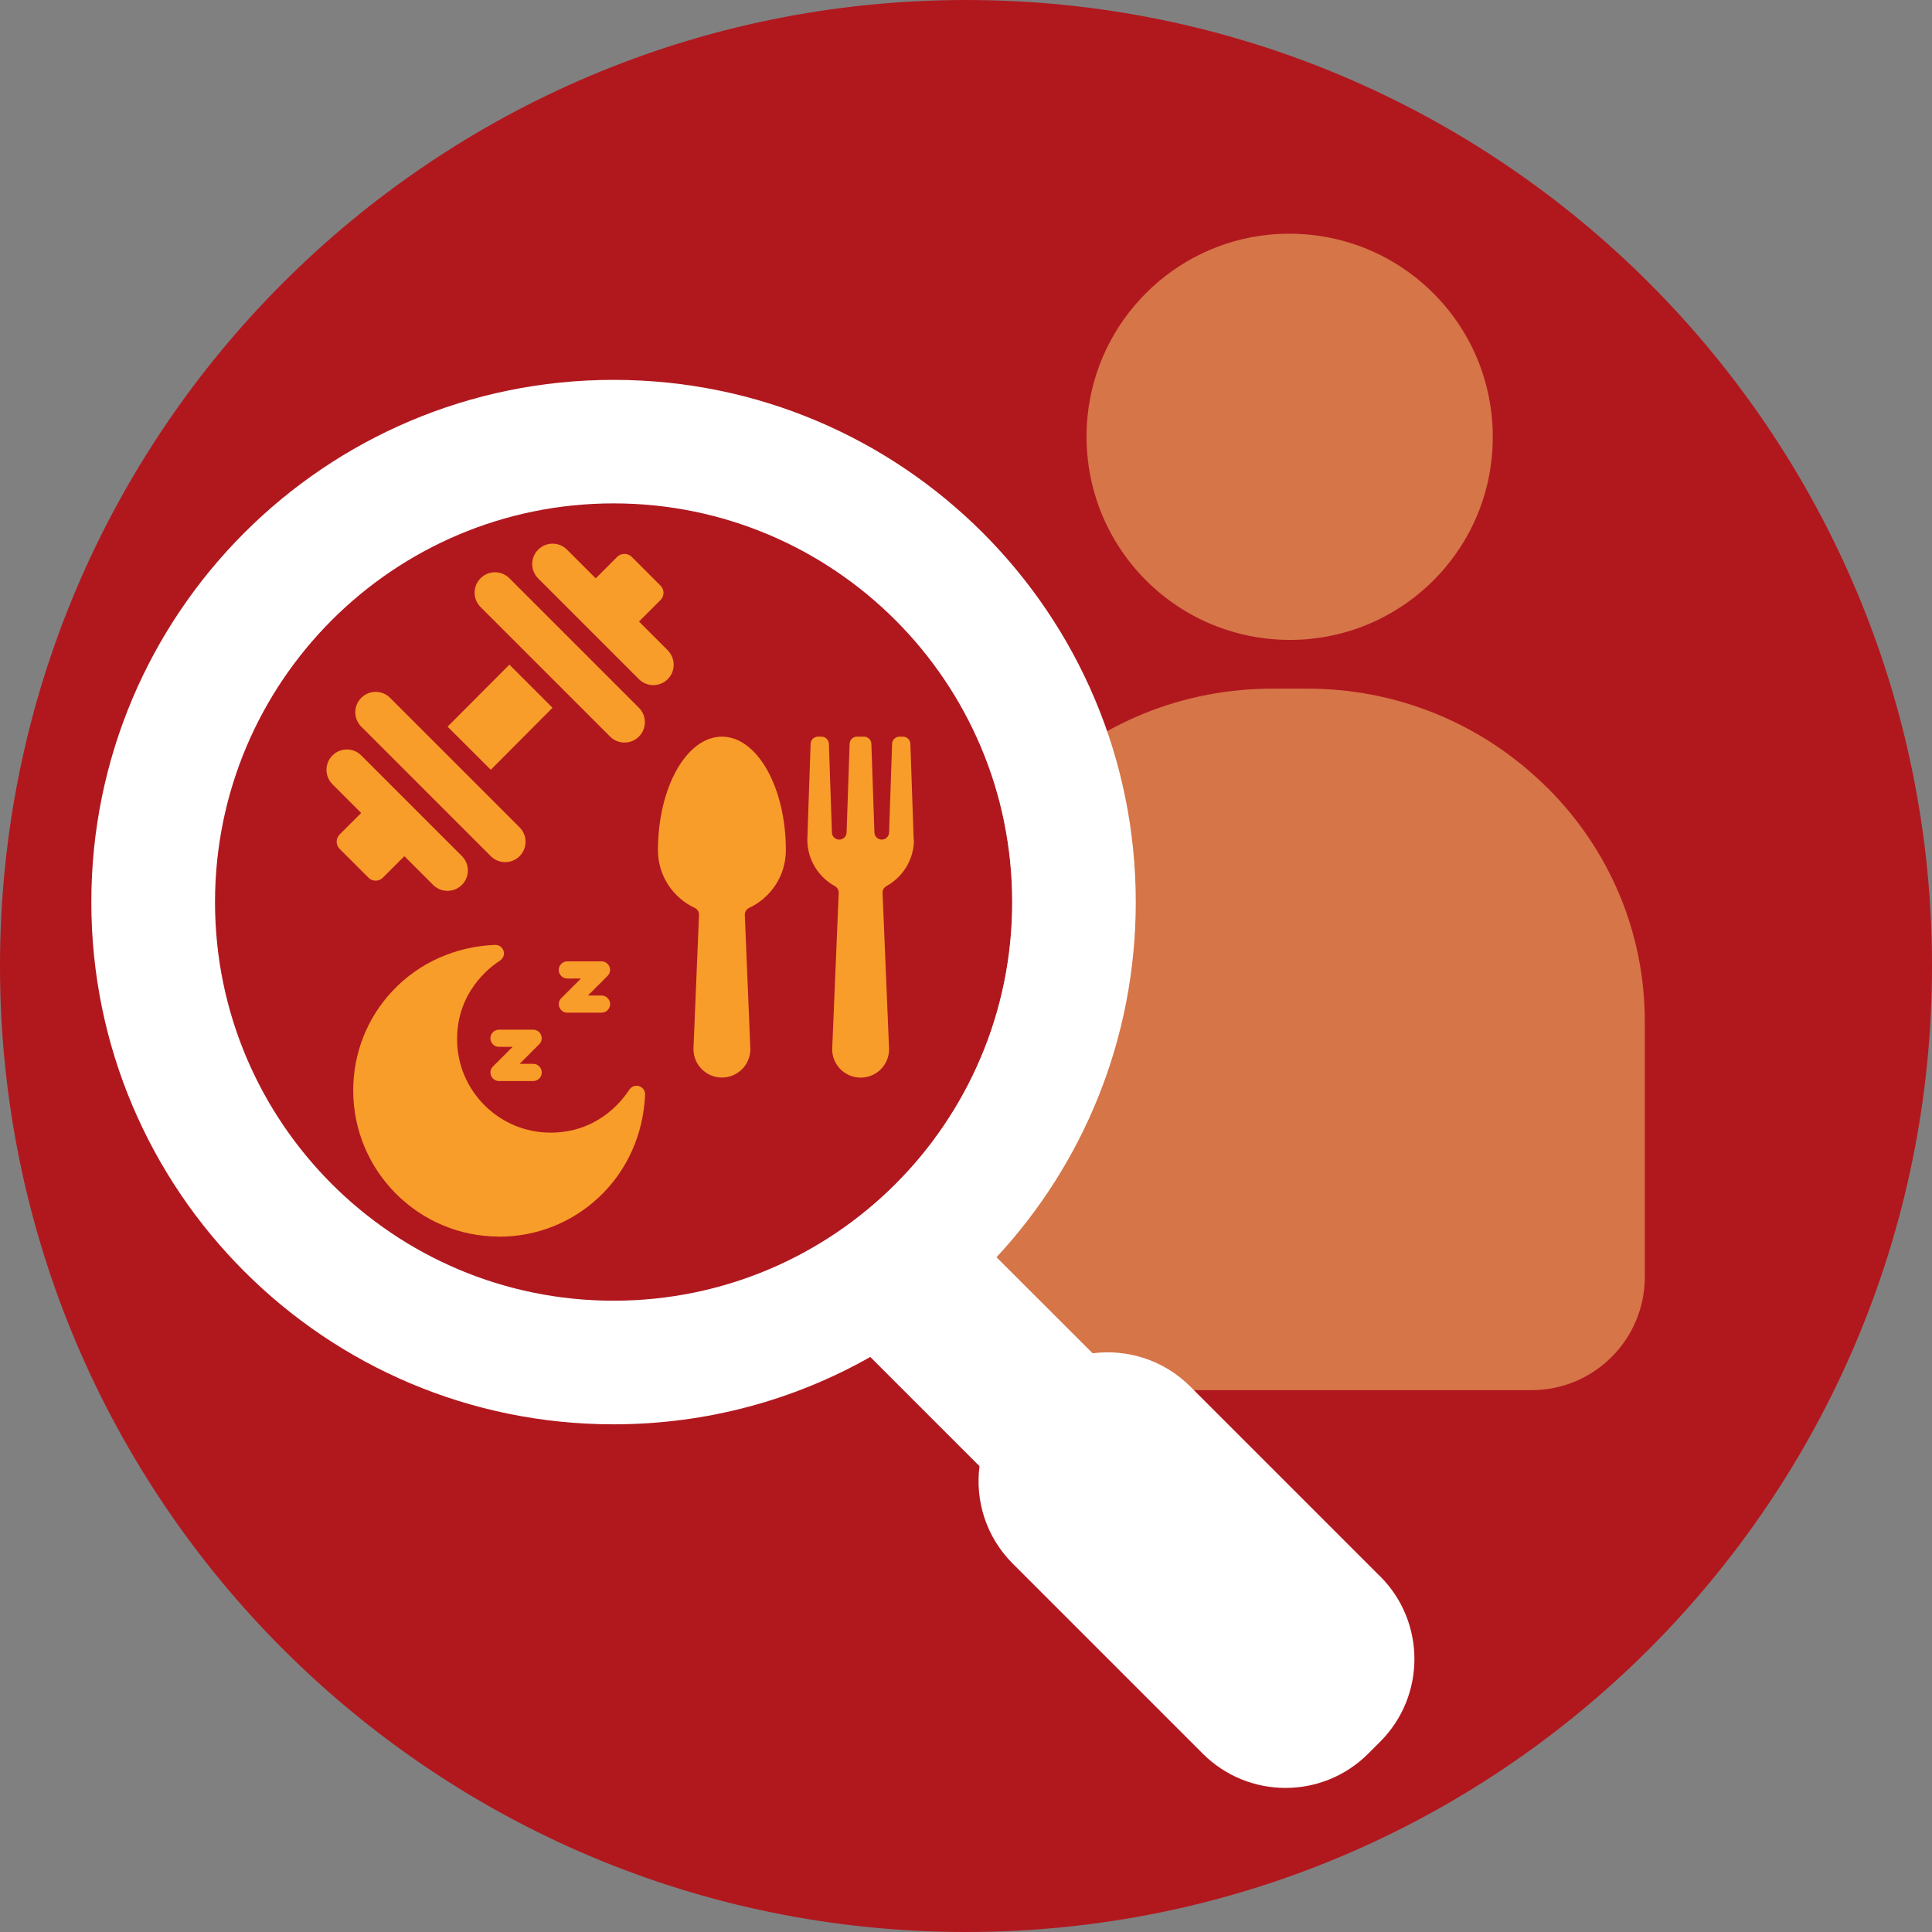 <?xml version="1.0" encoding="UTF-8"?><svg id="Layer_2" xmlns="http://www.w3.org/2000/svg" viewBox="0 0 216 216"><rect x="0" y="0" width="216" height="216" fill="#808080" stroke="none"/><defs><style>.cls-1{fill:#82002b;}.cls-2{fill:#d67548;}.cls-3{fill:#fff;}.cls-4{fill:#f99d2a;}.cls-5{fill:#b1181e;}</style></defs><g id="Layer_1-2"><path class="cls-5" d="M108,216c59.65,0,108-48.35,108-108S167.65,0,108,0,0,48.35,0,108s48.35,108,108,108"/><path class="cls-2" d="M160.24,32.78c-4.29-4.29-10.06-6.65-16.08-6.65-.76,0-1.53.03-2.29.11-10.69,1.07-19.21,9.59-20.28,20.28-.68,6.84,1.71,13.54,6.54,18.37,4.29,4.29,10.06,6.65,16.08,6.65.76,0,1.53-.03,2.29-.11,10.69-1.07,19.23-9.59,20.28-20.28.68-6.84-1.69-13.54-6.54-18.37ZM172.93,88.02c-7.23-7.18-16.9-11.12-27.15-11.03h-3.16c-10.32-.08-19.92,3.84-27.17,11.03-7.05,7.01-10.94,16.3-10.94,26.17l.02,7.38c0,5.59,0,13.43.02,21.42v.11c.02,6.8,5.68,12.32,12.59,12.32h54.09c6.99,0,12.66-5.67,12.66-12.66v-28.57c0-9.86-3.89-19.16-10.94-26.17Z"/><path class="cls-1" d="M113.15,100.86c0,24.61-19.95,44.56-44.56,44.56s-44.56-19.95-44.56-44.56,19.95-44.58,44.56-44.58,44.56,19.95,44.56,44.58Z"/><path class="cls-5" d="M113.15,100.86c0,24.61-19.95,44.56-44.56,44.56s-44.56-19.95-44.56-44.56,19.95-44.58,44.56-44.58,44.56,19.95,44.56,44.58Z"/><path class="cls-3" d="M154.3,176.24l-21.24-21.24c-2.97-2.96-7.02-4.2-10.9-3.7l-10.75-10.74c9.67-10.41,15.57-24.37,15.57-39.69,0-32.26-26.13-58.4-58.38-58.4S10.21,68.61,10.21,100.86s26.14,58.38,58.38,58.38c10.44,0,20.24-2.73,28.71-7.53l12.21,12.21c-.5,3.88.74,7.92,3.72,10.9l21.24,21.24c5.11,5.11,13.39,5.11,18.5,0l1.33-1.33c5.11-5.11,5.11-13.39,0-18.5ZM24.04,100.86c0-24.62,19.95-44.58,44.56-44.58s44.56,19.95,44.56,44.58-19.95,44.56-44.56,44.56-44.56-19.95-44.56-44.56Z"/><g id="Sleep"><path class="cls-4" d="M59.61,120.86h-3.82c-.39,0-.73-.23-.88-.59-.15-.36-.07-.77.21-1.04l2.19-2.19h-1.52c-.53,0-.96-.43-.96-.96s.43-.96.96-.96h3.82c.39,0,.73.23.88.59.15.36.07.77-.21,1.04l-2.19,2.19h1.52c.53,0,.96.43.96.96s-.43.96-.96.96h0Z"/><path class="cls-4" d="M67.25,113.22h-3.82c-.39,0-.73-.23-.88-.59-.15-.36-.07-.77.21-1.04l2.19-2.19h-1.52c-.53,0-.96-.43-.96-.96s.43-.96.96-.96h3.82c.39,0,.73.23.88.59.15.36.07.77-.21,1.04l-2.19,2.19h1.52c.53,0,.96.43.96.96s-.43.96-.96.96Z"/></g><path class="cls-4" d="M55.79,138.25c-8.99,0-16.3-7.33-16.3-16.34,0-4.16,1.56-8.12,4.41-11.14,2.94-3.12,7-4.95,11.44-5.13.39-.02.74.2.91.55.19.39.11.91-.4,1.24-1.12.72-4.75,3.49-4.75,8.75,0,5.76,4.69,10.45,10.45,10.45,5.09,0,7.82-3.31,8.76-4.73.46-.7,1.07-.51,1.26-.42.35.16.57.52.55.9-.19,4.44-2.01,8.5-5.14,11.45-3.03,2.86-7,4.43-11.16,4.43h0Z"/><path class="cls-4" d="M87.86,95.06c0-7.02-3.2-12.7-7.15-12.7s-7.15,5.69-7.15,12.7c0,2.86,1.69,5.31,4.12,6.45.3.14.49.45.47.78l-.62,15c0,1.75,1.42,3.18,3.18,3.18s3.18-1.42,3.18-3.18l-.62-15c-.01-.33.17-.64.47-.78,2.43-1.14,4.12-3.59,4.12-6.45Z"/><path class="cls-4" d="M102.15,93.87l-.37-10.72c-.02-.44-.38-.79-.82-.79h-.4c-.44,0-.81.35-.82.79l-.34,9.93c-.02.44-.38.79-.82.79h0c-.44,0-.81-.35-.82-.79l-.34-9.93c-.02-.44-.38-.79-.82-.79h-.79c-.44,0-.81.35-.82.79l-.34,9.93c-.02.44-.38.79-.82.79h0c-.44,0-.81-.35-.82-.79l-.34-9.93c-.02-.44-.38-.79-.82-.79h-.4c-.44,0-.81.35-.82.79l-.37,10.72c0,2.24,1.25,4.19,3.08,5.2.27.15.44.44.43.76l-.73,17.47c0,1.75,1.42,3.18,3.18,3.18s3.18-1.42,3.18-3.18l-.73-17.47c-.01-.31.15-.6.43-.76,1.83-1.01,3.08-2.96,3.08-5.2Z"/><path class="cls-4" d="M74.65,72.7l-3.21-3.21,2.41-2.41c.21-.21.33-.5.33-.8s-.12-.59-.33-.8l-3.23-3.23c-.43-.43-1.18-.43-1.61,0l-2.41,2.41-3.21-3.21c-.89-.89-2.33-.89-3.22,0-.89.89-.89,2.33,0,3.22l11.26,11.26c.89.89,2.33.89,3.22,0,.89-.89.89-2.33,0-3.22Z"/><path class="cls-4" d="M51.65,95.72l-11.26-11.26c-.89-.89-2.33-.89-3.22,0-.89.89-.89,2.33,0,3.22l3.21,3.21-2.41,2.41c-.21.21-.33.5-.33.8s.12.59.33.8l3.23,3.23c.22.22.51.33.8.33s.58-.11.8-.33l2.41-2.41,3.21,3.21c.89.89,2.33.89,3.22,0,.89-.89.89-2.33,0-3.22Z"/><polygon class="cls-4" points="56.95 74.31 50.04 81.24 54.87 86.06 61.77 79.13 56.95 74.31"/><path class="cls-4" d="M71.43,79.13l-14.48-14.48c-.89-.89-2.33-.89-3.22,0-.89.89-.89,2.33,0,3.22l14.48,14.48c.89.89,2.33.89,3.22,0,.89-.89.89-2.33,0-3.22Z"/><path class="cls-4" d="M58.09,92.5l-14.48-14.48c-.89-.89-2.33-.89-3.22,0-.89.89-.89,2.33,0,3.22l14.48,14.48c.89.89,2.33.89,3.22,0,.89-.89.89-2.33,0-3.22Z"/></g></svg>